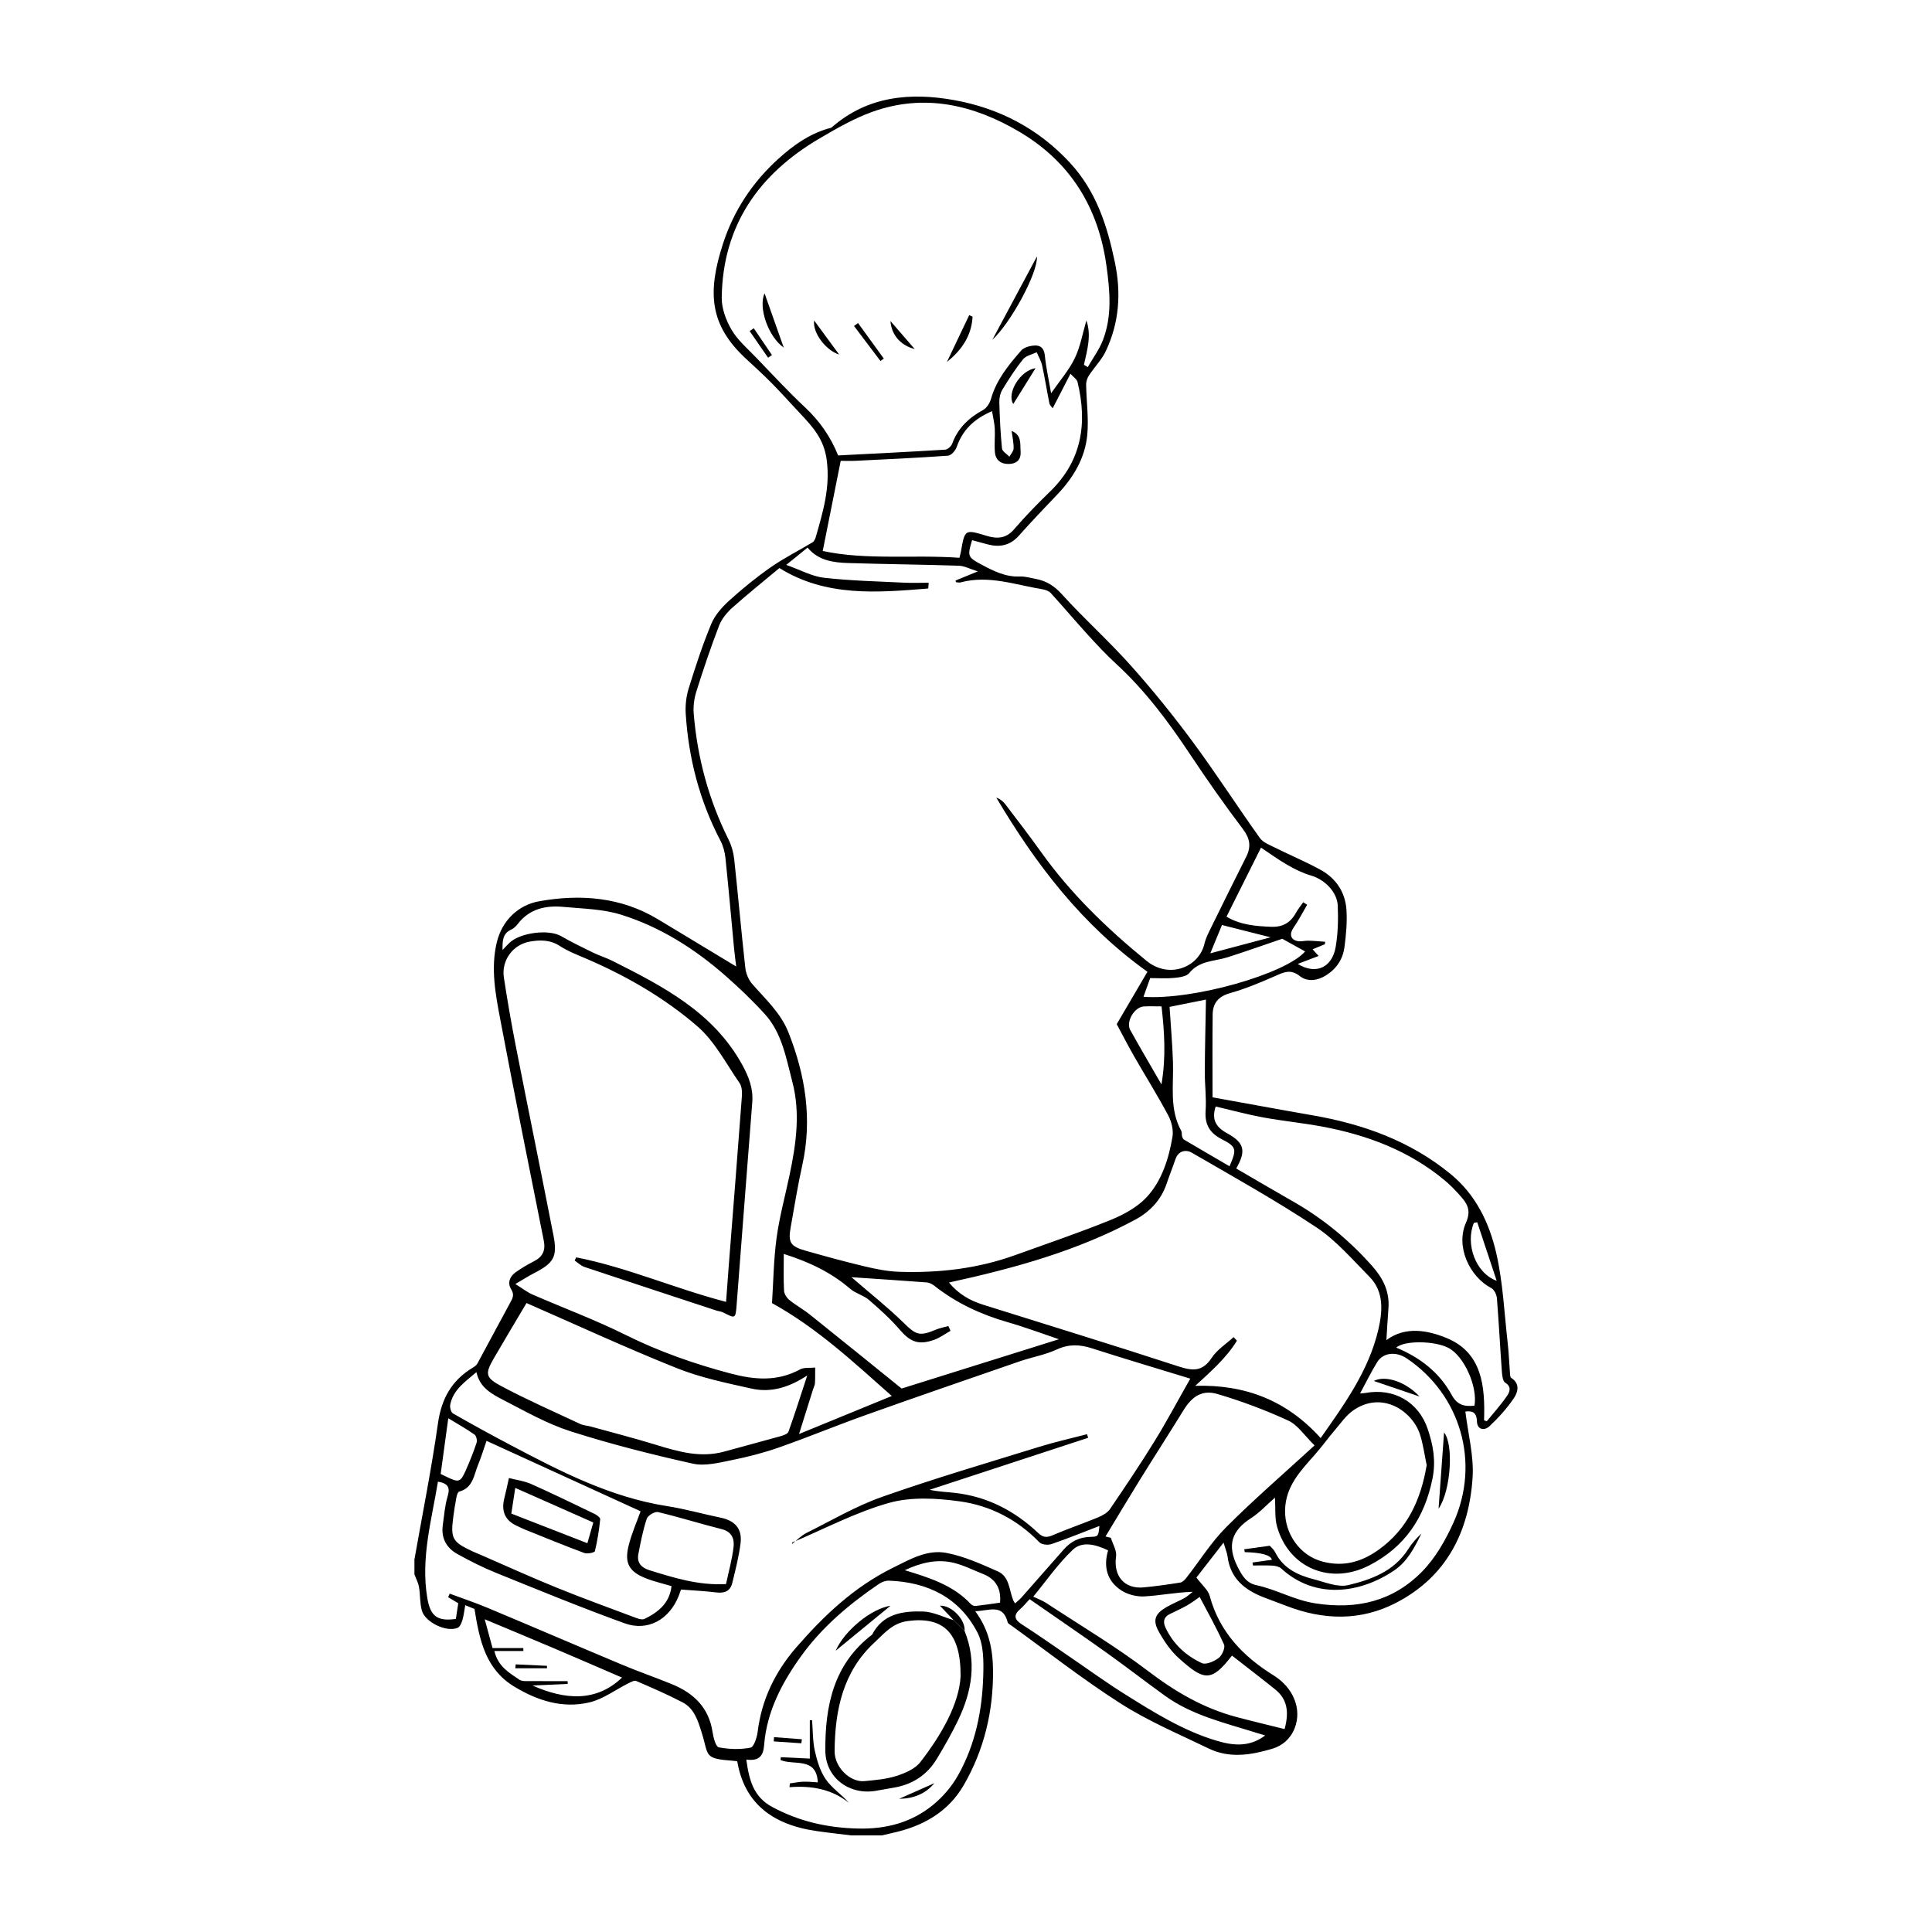 <?xml version="1.0" encoding="UTF-8"?>
<svg xmlns="http://www.w3.org/2000/svg" viewBox="0 0 1000 1000">
  <path d="m214.54 807.02c4.12-23.41 8.81-46.74 12.14-70.27 1.8-12.73 7.07-22.22 17.92-28.79.92-.56 1.97-1.23 2.46-2.13 5.71-10.48 11.26-21.04 16.99-31.51 1.29-2.36 2.32-4.14.52-7.01-2.03-3.25-.74-6.65 2.4-8.84 2.91-2.03 5.96-3.9 9.13-5.49 4.66-2.33 6.42-5.53 5.34-10.9-7.63-38.01-15.22-76.02-22.44-114.11-2.51-13.23-5.1-26.69-1.87-40.16 2.76-11.53 11.26-19.42 21.98-21.33 21.13-3.76 42.21-2.26 61.39 9.3 13.53 8.16 27.06 16.33 40.56 24.48-.3-2.5-.76-5.76-1.08-9.04-1.49-15.67-2.84-31.36-4.48-47.01-.32-3.11-1.18-6.37-2.62-9.12-10.77-20.58-16.47-42.54-17.95-65.61-.28-4.37.25-9.03 1.54-13.2 3.5-11.26 7.17-22.51 11.69-33.38 1.91-4.59 5.64-8.75 9.41-12.16 6.79-6.15 13.96-11.97 21.48-17.21 6.84-4.76 14.38-8.52 21.53-12.84.81-.49 1.38-1.71 1.66-2.71 3.71-13.01 7.55-25.58 5.67-39.89-1.4-10.73-7.11-17.01-13.54-23.85-5-5.32-9.86-10.78-14.99-15.98-4.31-4.37-8.86-8.5-13.36-12.67-18.62-17.27-20.11-33.97-11.75-59.61 5.51-16.91 15.18-31.65 28.61-43.78 7.63-6.89 15.7-12.7 25.65-15.62.71-.21 1.56-.28 2.07-.73 18.58-16.27 40.87-18.09 63.43-14.01 23.03 4.17 43.34 14.65 59.73 32.35 13.64 14.74 19.28 32.41 23.27 51.42 3.37 16.08 2.29 31.32-4.62 46.02-2.15 4.57-5.92 8.37-8.74 12.66-.88 1.33-1.51 3.12-1.49 4.69.13 8.78 1.42 17.64.57 26.3-1.17 11.89-7.17 21.93-15.42 30.58-6.73 7.05-13.46 14.11-19.94 21.39-4.54 5.11-9.92 6.15-16.18 4.52-2.7-.7-5.38-1.46-8.06-2.19-2.47 8.19-2.32 8.83 4.67 12.54 6.26 3.32 12.53 6.6 20.03 6.27 2.75-.12 5.55.76 8.32 1.27 5.47 1.01 9.55 3.6 13.51 7.98 11.4 12.6 24.15 23.99 35.47 36.66 11.33 12.68 22.07 25.96 32.18 39.63 12.03 16.26 22.99 33.3 34.74 49.78 1.68 2.36 5.09 3.63 7.89 5.03 7.82 3.9 15.92 7.28 23.57 11.48 8.04 4.42 12.82 11.64 13.4 20.81.4 6.31-.2 12.75-1.01 19.05-.79 6.18-3.98 11.19-9.41 14.66-4.57 2.92-9.78 3.58-13.75.46-4.69-3.69-8.07-2.06-12.47-.13-7.69 3.39-15.51 6.68-23.58 8.96-6.13 1.73-8.96 5.21-9.04 11.07-.17 13.85-.06 27.7-.06 42.87 17.89 3.22 34.75 6.36 51.65 9.29 26.22 4.54 50.6 13.24 71.52 30.37 13.15 10.77 20.12 25.41 23.71 41.12 3.48 15.23 4.14 31.12 5.93 46.74.55 4.84.7 9.73 1.09 14.59.09 1.08.06 2.72.71 3.13 4.7 2.97 3.42 7.4 1.4 10.4-3.59 5.35-8.04 10.26-12.76 14.67-2.43 2.27-6.28 1.88-6.4-2.58-.15-5.51-3.31-5.35-5.99-5.1 1.37 11.47 4.47 22.95 3.74 34.19-1.83 28.16-13.6 51.4-39.68 64.86-18.3 9.45-37.44 8.96-56.51 1.62-4.02-1.55-8.07-3-12.08-4.56-9.8-3.82-17.14-9.8-18.56-21.07-.23-1.82-1.01-3.56-2.07-7.19-5.57 7.16-10.35 13.31-14.05 18.08 2.97 3.98 6.06 6.44 6.88 9.5 5.03 18.68 17.33 31.37 33.11 41.17 10.15 6.3 14.77 17.41 10.86 27.33-2.18 5.54-6.42 9.09-11.65 10.64-10.83 3.22-22.03 5.08-32.8-.13-15.29-7.4-31.11-14.07-45.38-23.15-19.55-12.44-37.85-26.84-56.67-40.41-.76-.55-1.87-1.11-2.06-1.86-2.5-9.78-9.61-5.83-16.77-5.67 7.14 9.57 9.11 19.87 9.21 30.65.18 21.07-4.58 40.98-15.07 59.23-8.16 14.2-21.44 21.53-37.11 24.92-1.8.39-3.59.83-5.39 1.25h-15.75c-6.06-.75-12.14-1.39-18.18-2.28-23.92-3.48-37.37-15.37-40.89-36.07-.54-.08-1.09-.19-1.64-.23-16.04-1.19-12.9-2.33-16.81-14.78-1.97-6.28-3.85-12.39-9.94-15.56-7.78-4.05-15.84-7.55-23.9-11.01-1.04-.44-2.88.61-4.2 1.27-6.62 3.3-12.85 8.07-19.84 9.76-13.92 3.37-27-.8-39.07-8.11-14.83-8.99-17.97-23.77-20.61-40.21-.65-.26-2.62-1.06-4.78-1.94-.54 2.96-.78 5.4-1.47 7.71-.45 1.48-1.26 3.48-2.45 3.99-5.7 2.46-16.85-2.81-18.54-8.96-1.07-3.9-.79-8.16-1.49-12.19-.39-2.23-1.54-4.34-2.35-6.5 0-2.63 0-5.25 0-7.88zm188.87-512.99c-8.07 6.75-16.4 13.41-24.34 20.5-2.83 2.53-5.53 5.81-6.87 9.29-4.3 11.18-8.12 22.55-11.73 33.98-1.15 3.64-1.72 7.73-1.41 11.52 1.88 22.81 7.74 44.56 17.98 65.11 1.56 3.13 2.6 6.72 2.97 10.19 2.04 18.82 3.68 37.67 5.78 56.48.32 2.86 1.68 6.04 3.56 8.2 6.88 7.9 14.75 14.96 18.74 25.05 8.82 22.28 12.44 45.01 7.16 68.8-2.36 10.6-4.08 21.35-5.99 32.05-1.41 7.91-.19 9.92 7.8 12.19 10.08 2.85 20.19 5.64 30.37 8.06 5.81 1.38 11.78 2.61 17.72 2.82 20.57.71 40.79-1.58 60.29-8.62 16.52-5.97 33.19-11.6 49.45-18.21 6.75-2.74 13.79-6.57 18.64-11.81 7.86-8.49 11.36-19.77 13.33-31.11.61-3.53-.46-7.93-2.18-11.17-5.52-10.37-11.78-20.34-17.62-30.53-3.2-5.58-6.13-11.31-9.05-16.72 5.06-8.63 10.38-17.7 15.9-27.11-33.87-24.22-57.79-55.67-78.24-90.17 1.95.74 3.49 1.9 4.62 3.38 6.24 8.2 12.54 16.37 18.53 24.76 15.38 21.56 34.17 39.67 54.62 56.37 11.75 9.59 27.15 3.27 29.97-8.83.67-2.88 2.09-5.62 3.41-8.31 6.02-12.28 12.09-24.53 18.23-36.75 2.63-5.24 1.96-9.45-1.74-14.34-9.49-12.55-18.55-25.45-27.26-38.56-11.24-16.93-23.28-33.1-38.31-46.91-5.22-4.79-10.07-10.01-14.85-15.25-6.43-7.05-12.56-14.37-19-21.41-1.02-1.12-2.91-1.74-4.5-2-13.99-2.29-27.76-7.45-42.27-3.5-.72.2-1.56-.08-2.35-.14-.05-.29-.09-.58-.14-.88 3.23-1.32 6.46-2.64 11.5-4.7-4.23-1.31-7.02-2.85-9.86-2.94-19.11-.61-38.23-.79-57.33-1.39-7.72-.25-15.4-1.29-20.95-7.98-3.43 2.78-6.57 5.33-11.03 8.95 7.35 2.6 13.29 5.94 19.53 6.65 13.74 1.57 27.62 1.86 41.45 2.55 4.24.21 8.5.03 12.75.03-.08 1-.16 1.99-.24 2.99-26.46 2.14-52.94 4.42-77.03-10.59zm6.63 504.35c-.04.27-.08.54-.11.81 2.46-1.92 4.67-4.32 7.41-5.69 12.99-6.49 25.68-13.95 39.29-18.75 26.81-9.45 54.13-17.47 81.3-25.88 8.14-2.52 16.48-4.37 24.73-6.53.19.62.37 1.24.56 1.86-27.35 8.97-54.7 17.94-82.06 26.91 4.53 1 8.82 1.12 13.07 1.6 16.82 1.9 31.04 9.33 43.22 20.84 2.43 2.3 4.38 2.39 7.4 1.09 7.73-3.33 15.73-6.03 23.51-9.25 2.3-.96 4.87-2.39 6.21-4.36 7.91-11.61 15.75-23.29 23.12-35.24 6.27-10.16 11.87-20.72 18.4-32.21-17.48-5.36-34.23-10.33-50.86-15.68-6.31-2.03-11.97-2.31-18.26.6-6.06 2.8-12.86 3.95-19.22 6.14-26.48 9.14-52.97 18.26-79.36 27.67-15.1 5.38-29.93 11.53-45.05 16.84-7.92 2.78-16.12 4.92-24.35 6.56-6.7 1.34-14.04 3.29-20.4 1.87-21.29-4.74-42.5-10.11-63.27-16.74-12.01-3.83-23.26-10.25-34.55-16.08-5.99-3.1-12.44-6.34-14.17-14.55-5.76 4.97-12.05 9.04-13.57 16.88-.27 1.4.39 3.9 1.42 4.49 9.83 5.64 19.78 11.09 29.81 16.38 25.78 13.61 51.62 27 80.97 31.59 9.39 1.47 18.6 4.1 27.92 6.03 7.29 1.51 11.1 5.76 10.16 13.23-.87 6.92-2.63 13.74-4.29 20.54-1 4.1-3.89 5.42-8.12 4.9-6.08-.75-12.23-1.03-18.41-1.51-.45 1.26-.8 2.3-1.21 3.33-4.87 12.2-15.93 18.52-28.06 14.12-22.48-8.14-44.61-17.25-66.78-26.22-6.75-2.73-13.28-6.07-19.66-9.59-5.75-3.17-8.55-8.3-7.59-15.03.71-5 1.07-10.14 2.52-14.93 1.41-4.64.05-6.65-5.03-7.52-3.27 19.86-8.92 39.38-5.56 59.95 1.56 9.53 4.97 12.49 14.84 11.1.41-2.69.82-5.44 1.23-8.11-1.96-1.17-3.59-2.15-5.22-3.13.26-.62.51-1.23.77-1.85 6.54 2.43 13.18 4.65 19.61 7.34 23.28 9.75 46.47 19.74 69.75 29.49 8.45 3.54 17.12 6.54 25.6 10 11.27 4.61 19.2 12.09 21.12 24.83.43 2.85 1.65 7.58 3.21 7.88 5.33 1.05 11.11 1.21 16.41.19 1.75-.34 3.35-5.24 3.72-8.22 2.07-16.74 9.08-31.13 20.01-43.71 14.33-16.48 29.85-31.21 49.92-41.15 9.15-4.54 17.86-9.62 27.83-7.72 9.16 1.75 18 5.76 26.62 9.59 5.97 2.65 5.78 9.57 7.86 14.84.19.49.53.92.99 1.7 1.21-1.1 2.37-1.98 3.31-3.04 7.32-8.27 14.61-16.56 21.88-24.87 3.65-4.17 8.11-6.39 13.74-6.53 4.21-.1 4.2-.32 4.73-5.65-8.39 3.22-16.52 6.54-24.82 9.38-1.81.62-5.03.31-6.22-.91-11.38-11.73-25.41-19.01-41.15-21.19-12.03-1.67-25.21-2.43-36.66.77-17.27 4.84-33.48 13.48-50.14 20.51zm-112.59-145.93c.26-.55.52-1.1.78-1.65 26.35 5.17 51.11 16.16 77.58 23.05.51-6.87.93-12.8 1.39-18.72 2.28-29.13 4.61-58.26 6.78-87.41.18-2.36.08-5.31-1.16-7.1-6.99-10.1-12.88-21.66-21.94-29.48-16.86-14.55-36.29-25.79-56.89-34.7-4.81-2.08-9.81-3.94-14.16-6.77-5.05-3.28-10.28-3.24-15.62-2.3-8.75 1.54-14.75 9.75-13.41 18.56 1.8 11.85 3.85 23.67 6.16 35.44 6.42 32.7 13.12 65.35 19.51 98.06 2.16 11.06.2 14.3-10.05 19.56-2.86 1.47-5.58 3.23-9.68 5.63 3.87 2.4 6.19 4.25 8.82 5.4 16.11 7.02 32.65 13.16 48.36 20.98 17.4 8.65 35.46 14.95 54.15 19.91 12.32 3.27 24.25 4.32 36.01-2.09 2.15-1.17 5.22-.68 7.86-.96-.02 2.69.04 5.39-.12 8.08-.07 1.09-.65 2.14-.99 3.21-2.27 7.24-4.54 14.47-7.25 23.1 16.45-6.74 31.56-12.94 48.01-19.68-20.14-17.85-38.81-35.29-62-48.08.72-11.05.84-22.49 2.37-33.74 1.48-10.88 4.4-21.57 6.68-32.34 3.4-16.07 5.74-32.31 1.48-48.45-3.22-12.22-5.31-25.22-14.23-35.05-6.4-7.05-13.34-13.68-20.51-19.96-15.91-13.95-33.69-25.18-53.88-31.5-9.46-2.96-19.85-3.1-29.87-4.04-9.14-.85-17.57.94-23.62 8.83-.89 1.16-2.08 2.31-3.39 2.91-4.52 2.08-4.55 5.82-4.5 10.59 1.61-1.69 2.58-2.82 3.67-3.82 5.81-5.34 20.38-6.99 26.59-3.4 5.38 3.11 11 5.83 16.59 8.55 3.36 1.63 6.99 2.73 10.32 4.42 26.01 13.13 51.85 26.41 66.81 53.51 3.47 6.28 5.85 12.37 5.27 19.64-2.77 34.92-5.37 69.86-8.09 104.78-.56 7.2-.66 7.15-6.83 3.97-1.14-.58-2.51-.68-3.75-1.08-22.74-7.48-45.49-14.94-68.19-22.54-1.86-.62-3.4-2.19-5.08-3.32zm263.58-463.64 1.99 1.21c2.68-4.7 6.02-9.15 7.92-14.15 4.72-12.45 3.56-25.17 1.77-38.22-4.19-30.5-18.91-54.01-45.2-69.51-23.6-13.91-49.07-19.89-75.93-10.28-9.53 3.41-18.52 8.6-27.3 13.75-31.43 18.42-50.19 45.02-50.72 82.39-.08 5.61 2.23 11.82 5.13 16.76 3.13 5.33 8.15 9.6 12.52 14.15 8.42 8.76 16.69 17.68 25.53 25.99 7.36 6.91 13 14.78 17.08 24.83 18.37-.95 36.88-1.84 55.37-2.98 1.32-.08 3.18-1.78 3.68-3.13 2.93-8.06 8.56-13.36 15.94-17.39 1.89-1.03 3.51-3.58 4.12-5.76 2.8-9.89 9.08-17.52 15.6-25 1.02-1.17 2.84-1.94 4.43-2.28 4.09-.87 7.32-.49 7.87 5.02.62 6.22 2.02 12.36 3.22 19.34 4.52-6.54 9.25-11.91 12.24-18.12 2.93-6.08 4.09-13.01 6.02-19.55 2.68 7.51.48 15.22-1.28 22.93zm-69.84 475.02c4.78 5.85 10.76 9.32 17.57 11.46 33.71 10.62 67.53 20.93 101.12 31.93 7.41 2.43 12.53 2.84 17.31-4.42 2.78-4.22 7.48-7.18 11.31-10.71.58.61 1.16 1.22 1.74 1.83-5.6 9.15-13.75 16.18-21.58 23.38 25.81-.73 47.3 7.49 64.91 27.04 12.23-17.4 24.95-34.92 29.89-56.3 2.11-9.12 3.06-19.41-4.61-27.16-8.8-8.9-17.17-18.75-27.45-25.58-20.86-13.86-42.82-26.1-64.52-38.66-3.02-1.74-6.95-1.12-8.49 3.41-1.44 4.25-3.13 8.41-4.56 12.67-2.86 8.46-8.75 14.56-16.25 18.59-29.95 16.11-62.35 25.09-96.38 32.52zm276.94 71.3 1.4.54c3.58-4.4 7.42-8.61 10.59-13.29 1.2-1.77 2.46-4.55-1.01-6.69-1.35-.83-1.61-3.96-1.77-6.09-.91-12.52-1.54-25.07-2.54-37.58-.15-1.86-1.36-4.47-2.85-5.26-11.46-6.03-18.58-21.65-13.19-33.82 3.05-6.88.36-10.33-3.35-14.47-2.37-2.64-4.87-5.21-7.59-7.48-18.48-15.42-40.23-23.55-63.54-27.89-10.11-1.88-20.39-2.87-30.51-4.73-8.25-1.52-16.37-3.74-24.53-5.65-2.15 6.51-.13 10.54 5.83 13.81 9.17 5.03 9.96 9.19 4.8 18.28 9.86 5.73 19.68 11.54 29.59 17.18 15.46 8.81 28.94 19.98 40.75 33.27 5.6 6.29 9.11 13.2 8.45 21.86-.44 5.72-.74 11.44-1.06 16.54 9.8-7.36 21.42-5.08 31.05-1.15 18.53 7.56 20.08 25.02 19.5 42.63zm-223.25-523.81c-.56-.78-1.51-1.55-1.7-2.47-1.32-6.56-2.35-13.18-3.78-19.71-.52-2.36-1.85-4.55-2.81-6.82-2.39 1.17-5.51 1.75-7.03 3.62-3.98 4.93-7.43 10.33-10.74 15.76-1.1 1.8-1.62 4.27-1.57 6.41.21 8.01.58 16.03 1.38 24 .15 1.54 2.51 2.86 3.85 4.28.76-1.44 2.15-2.88 2.17-4.33.04-3-.65-6.02-1.04-9.03 5.33 2.2 4.35 6.64 4.65 10.52.33 4.13-1.77 6.42-5.86 6.59-4.11.17-7.03-1.8-7.43-5.99-.38-4.08.13-8.24-.08-12.35-.15-2.81-.86-5.59-1.42-8.98-9.48 4.08-15.27 9.86-18.3 18.57-.64 1.85-2.83 4.35-4.46 4.47-15.86 1.14-31.76 1.86-47.65 2.64-2.94.14-5.9.02-7.91.02-3.17 15.89-6.15 30.79-9.31 46.66 22.51 4.88 46.78 1.81 70.76 3.53.42-1.7.63-2.4.76-3.12 2.03-11.69 2.02-11.65 13.33-8.24 5.3 1.6 9.98 1.5 14.13-3.32 5.86-6.8 12.14-13.27 18.6-19.51 16.61-16.06 19.5-35.47 14.28-56.91-.32-1.33-1.98-2.33-3.63-4.16-3.31 6.42-6.09 11.83-9.18 17.85zm-272.36 463.14c-5.72 9.66-11.31 18.94-16.74 28.31-4.76 8.21-4.76 10.18 3.68 14.68 13.33 7.1 27.21 13.19 40.9 19.61 1.65.77 3.64.82 5.44 1.32 11.31 3.13 22.68 6.06 33.9 9.5 11.54 3.55 22.99 6.83 35.18 3.45 9.72-2.7 19.48-5.24 29.19-7.97 1.48-.42 3.63-1.17 4.03-2.28 3.31-9.25 6.27-18.62 9.74-29.16-9.54 6.31-18.93 9.02-28.78 6.83-13.12-2.92-26.48-5.68-38.88-10.65-26.17-10.47-51.78-22.33-77.65-33.64zm299.68 120.8c.93.24 1.85.48 2.78.72.97 3.22 3.14 6.61 2.7 9.62-1.48 10.03 4.22 16.98 14.27 16.03 6.34-.6 12.65-1.49 18.94-2.5 1.15-.18 2.33-1.37 3.12-2.38 6.88-8.78 12.85-18.45 20.67-26.29 14.31-14.34 29.7-27.61 45.74-42.33-5.32-5.18-8.73-10.59-13.6-12.83-11.81-5.44-24.11-10.05-36.58-13.74-8-2.37-13.22 1.18-17.66 8.38-7.47 12.12-15.19 24.08-22.69 36.19-5.98 9.66-11.8 19.42-17.68 29.14zm-185.91 115.46c1.43 10.55 3.65 19.31 13.38 24.54 13.94 7.5 28.52 10.82 44.42 11.19 14.62.34 27.49-3.07 38.59-12.02 5.25-4.23 9.97-9.76 13.26-15.63 8.88-15.81 12.44-33.34 12.98-51.29.23-7.54.3-16.18-3-22.53-9.36-18.05-25.76-26.11-45.82-26.83-1.71-.06-3.71.69-5.16 1.68-15.3 10.39-29.43 22.3-40.24 37.31-9.88 13.71-17.84 28.71-19.19 46.13-.42 5.43-2.45 8.4-9.24 7.47zm352.16-152.37c-1.14-5.38-1.83-10.8-3.48-15.91-3.86-11.89-19.39-22.84-34.47-12.47-3.8 2.61-6.59 6.77-9.67 10.37-3.5 4.1-6.66 8.49-10.22 12.54-7.4 8.42-15.23 16.37-15.46 28.83-.23 12.28 7.75 23.56 19.52 26.6 10.79 2.79 20.12.17 29.03-6.25 15-10.83 21.74-25.98 24.75-43.69zm-406.88 23.88c-26.27-12.01-53.01-24.23-79.75-36.45-1.34 3.86-2.63 8.18-4.34 12.32-2.21 5.34-2.58 12.04-9.83 13.96-.67.18-1.18 1.8-1.38 2.83-.64 3.31-1.17 6.64-1.61 9.98-1.53 11.55-.59 13.21 10.02 18.15 1.36.63 2.76 1.17 4.13 1.77 13.04 5.66 25.98 11.56 39.15 16.91 13.66 5.55 27.54 10.58 41.35 15.76 1.32.5 3.16 1.02 4.26.49 7.16-3.45 13.01-8.16 14.01-16.98-4.52-1.35-9.1-2.37-13.4-4.09-8.55-3.41-11.04-7.78-8.83-16.76 1.58-6.43 4.33-12.57 6.22-17.9zm135.09-63.52c27.02-8.47 54.54-17.09 81.43-25.52-8.19-2.75-17.28-6.17-26.59-8.85-13.83-3.98-26.59-9.9-37.91-18.85-1.09-.86-2.57-1.61-3.92-1.71-13.33-1.01-26.68-1.87-38.99-2.7-.39-.33.43.33 1.22 1.01 8.59 7.44 17.55 14.5 25.66 22.44 6.59 6.45 8.22 7.33 17.02 3.63 2-.84 4.19-1.2 6.3-1.78.37.82.74 1.64 1.11 2.45-2.8 1.57-5.44 3.57-8.42 4.64-8.15 2.92-12.44 1.06-17.79-5.15-4.85-5.62-10.43-10.67-16.07-15.53-2.77-2.38-6.82-3.28-9.6-5.67-9.7-8.34-20.82-13.79-34.42-18.09 0 6.75-.2 12.89.13 19.01.09 1.68 1.38 3.7 2.73 4.81 3.32 2.72 7.16 4.79 10.51 7.47 16.02 12.81 31.95 25.73 47.6 38.37zm193.27 56.45c-4.18 3.64-7.89 7.73-12.37 10.61-9.99 6.43-12.6 13.97-7.06 25.05 2.38 4.77 4.64 8.56 9.77 9.66 10.42 2.23 19.57 7.71 30.48 9.41 21.68 3.38 40.35-1.13 55.4-16.53 6.87-7.03 12.1-16.25 16.19-25.32 13.99-31.02 3.6-66.24-24.2-84.92-5.61-3.77-12.26-3.07-15.37 2.01s-5.74 10.46-8.8 16.12c1.32-.12 2.06-.12 2.77-.25 14.7-2.7 27.48 4.55 32.25 18.67 2.81 8.31 4.32 16.53 2.45 25.7-4.11 20.23-14.26 35.36-32.73 44.88-19.92 10.27-41.5 1.49-47.69-19.98-1.3-4.52-.76-9.57-1.11-15.1zm4.97 119.8c2.53-9.23 1.19-15.64-4.9-20.55-7.36-5.92-14.87-11.66-22.33-17.48-10.72 13.83-14.41 13.13-27.53 1.34-4.2-3.78-7.59-8.76-10.36-13.75-3.28-5.88-1.96-9.19 3.81-12.59 3.05-1.8 6.4-3.09 9.5-4.8 1.53-.84 2.83-2.12 4.23-3.2-8.76.24-16.84 1.92-25 2.37-3.95.22-8.61-.95-11.91-3.09-7.38-4.78-9.4-12.19-6.86-20.74-6.37-3.05-13.4-4.95-18.3-.29-7.63 7.24-13.72 16.09-20.45 24.25 2.41 1.16 4.74 1.98 6.75 3.3 17.67 11.61 35.94 22.45 52.73 35.23 13.97 10.63 28.53 19.16 45.41 23.68 8.21 2.2 16.48 4.15 25.22 6.33zm17.61-400.16c-3.72 1.42-6.9 2.64-10.8 4.13 9.45 5.81 17.83 1.85 19.65-8.87 1.18-6.95 1.35-14.19 1.06-21.26-.3-7.25-6.93-13.62-13.88-15.64-4.24-1.23-8.34-3.27-12.19-5.48-4.79-2.75-9.27-6.04-13.65-8.95-6.11 12.23-11.93 23.87-17.86 35.74 7.34 4.35 15.11 4.89 22.98 5.24 5.88.26 10.05-1.98 12.88-7.1 1.09-1.97 2.54-3.74 3.83-5.61.68.43 1.37.87 2.05 1.3-2.34 4-4.47 8.15-7.1 11.95-2.19 3.17-1.56 6.15 2.22 6.87 1.77.34 3.69-.28 5.54-.23 2.9.08 5.8.37 8.7.57-.08.43-.16.86-.25 1.29-2.07.86-4.13 1.71-6.29 2.6 1.56 1.73 2.58 2.86 3.1 3.43zm-27.64 403.46c-1.81-.54-3.35-.98-4.88-1.46-16.21-5.11-32.96-8.93-47.08-19.13-10.32-7.46-20.39-15.27-30.76-22.66-12.94-9.21-26.07-18.15-39.22-27.28-1.91 2.04-3.19 3.67-4.73 4.99-3.69 3.15-3.34 5.47.77 8.1 7.87 5.04 15.51 10.44 23.24 15.71 10.04 6.84 19.87 14.03 30.16 20.47 14.9 9.33 29.84 18.68 46.89 23.86 8.72 2.65 17.22 3.69 25.6-2.59zm-279.09-78.33c1.32-6.24 3.15-12.7 3.92-19.28.48-4.13-.94-7.88-6.16-9.18-11.03-2.75-21.89-6.2-32.95-8.82-1.66-.39-5.27 1.77-5.83 3.46-1.98 5.95-3.19 12.17-4.36 18.36-.82 4.36 1.55 6.97 5.62 8.23 12.64 3.9 25.24 7.97 39.75 7.23zm248.41-302.54c-5.57 1.11-12.2 2.44-18.82 3.77.61 9.64 1.45 19.1 1.76 28.58.4 11.99-1.96 24.26 4.27 35.56.42.76.18 1.85.42 2.75.18.65.48 1.5 1 1.8 7.81 4.63 15.66 9.19 23.58 13.81 3.82-8.8 3.69-10.05-3.95-13.97-6.29-3.23-8.93-7.6-8.43-14.76.47-6.65-.45-13.39-.42-20.09.06-12.25.38-24.5.6-37.44zm-368.31 337.17c1.95 8.14 7.75 11.29 12.88 14.81 1.58 1.08 4.26.72 6.44.75 6.19.08 12.39.03 18.58.03.02.49.04.98.07 1.46-6.07.27-12.14.54-18.21.81 16.79 7.48 32.95 8.67 46.31-4.1-10.65-4.59-22.45-9.73-34.29-14.77-11.98-5.09-24.01-10.07-36.77-15.42 1.48 5.46 2.77 10.2 4.05 14.92h15.93c0 .5.01 1 .02 1.5h-15.02zm335.99-338.62c25.95 1.85 73.87-12.01 83.65-23.48-4.07-2.26-8.28-4.59-11.83-6.56-9.26 3.15-18.71 6.52-28.25 9.57-6.84 2.18-14.61 1.63-19.9 8.19-1.44 1.79-5.07 2.22-7.77 2.5-3.95.4-7.98.1-12.44.1-.95 2.65-2.13 5.94-3.47 9.68zm29.08 310.64c-1.5 1.02-3.92 2.88-6.55 4.39-2.9 1.66-5.99 2.99-8.98 4.49-3.15 1.58-3.53 4.03-2.14 7.02 3.96 8.48 10.56 14.54 18.81 18.34 2.12.98 6.36-.89 8.7-2.67 1.77-1.34 3.5-5.29 2.76-6.95-3.92-8.71-8.63-17.05-12.6-24.63zm-152.63-13.85c12.65 3.88 25 7.65 34.26 17.61.54.58 1.65.98 2.43.9 4.23-.47 8.45-1.12 12.61-1.7.66-7.42-2.27-12.25-8.81-14.85-5.03-2-9.96-4.51-15.18-5.78-8.78-2.14-17.21.03-25.32 3.83zm294.88-85.17c1.66-9.87-5.3-25.39-13.23-29.75-6.99-3.84-22.95-4.15-27.3-.3 12.3 5.1 22.4 12.86 28.74 24.54 2.88 5.3 6.74 6.09 11.79 5.5zm-162.03-166.3c2.44-14.35 1.51-27.09.05-40.36-3.22 0-6.18-.12-9.13.03-4.87.24-9.45 7.87-7.09 12.16 4.96 9 10.21 17.84 16.16 28.18zm-373.07 201.66c1.07.52 2.05 1.01 3.04 1.48 6.41 3.09 7.21 2.88 10.03-3.53 2.03-4.61 3.92-9.3 5.5-14.08.4-1.21-.1-3.58-1.02-4.23-4.18-2.94-8.66-5.45-13.62-8.48-1.41 10.3-2.66 19.48-3.94 28.84zm398.34-269.48c11.22-2.98 20.72-5.5 31.22-8.29-9.16-2.32-16.84-4.25-25.17-6.36-1.61 3.89-3.47 8.42-6.04 14.65zm138.18 139.21c-.58.1-1.15.2-1.73.3-4.52 10.81.81 26.05 11.79 29.98-3.56-10.72-6.81-20.5-10.06-30.28z"></path>
  <path d="m536.73 132.72c.45 8.68-13.57 34.41-23.1 43.16 7.83-14.63 15.19-28.38 23.1-43.16z"></path>
  <path d="m405.68 179.95c-8.05-5.7-13.29-20.8-9.94-28.11 3.23 9.12 6.68 18.91 9.94 28.11z"></path>
  <path d="m503.4 163.91c-.51 9.75-5.53 17.25-13.27 23.42 3.85-8.08 7.69-16.15 11.54-24.23.58.27 1.15.54 1.73.81z"></path>
  <path d="m421.39 165.88c4.18 5.68 8.36 11.37 12.96 17.62-6.64-1.95-13.86-11.14-12.96-17.62z"></path>
  <path d="m444.12 167.21c4.44 6.13 8.89 12.25 13.33 18.38l-1.72 1.27c-4.56-6.04-9.12-12.08-13.68-18.12.69-.51 1.38-1.02 2.07-1.53z"></path>
  <path d="m460.89 166.17c3.93 4.53 7.85 9.06 12.57 14.5-7.2-1.85-12.02-7.17-12.57-14.5z"></path>
  <path d="m390.15 169.91c3.14 4.62 6.27 9.24 9.41 13.86-.67.46-1.34.92-2.01 1.38-3.18-4.59-6.35-9.18-9.53-13.77.71-.49 1.41-.97 2.12-1.46z"></path>
  <path d="m535.99 190.59c-3.89 6.25-7.68 12.35-11.52 18.52-3.6-5.66 3.72-17.48 11.52-18.52z"></path>
  <path d="m499.28 844.2c6.4 15.9 3.79 31.22-3.32 46.07-3.31 6.9-7.12 13.59-11.09 20.15-5.14 8.49-12.85 13.39-22.67 14.94-3.14.5-6.25 1.18-9.4 1.65-13.64 2.03-25.53-7.1-25.61-20.91-.14-23.14 4.26-44.82 24.22-60.02 5.58-10.87 15.88-12.25 26.22-11.98 5.36.14 10.66 2.91 15.98 4.49zm-2.08 23.5c.17-23.27-9.47-31-27.3-28.66-8.03 1.06-12.23 6.45-17.28 11.12-16.41 15.16-20.43 35.13-20.63 56.15-.08 8.63 8.21 16.28 15.4 15.6 5.56-.53 11.26-.99 16.52-2.67 4.48-1.43 9.66-3.59 12.39-7.1 11.36-14.6 20.17-30.56 20.9-44.44z"></path>
  <path d="m419.16 910.24v-19.82c.39-.02.79-.05 1.18-.07.42 5.31.27 10.75 1.42 15.9 1.14 5.12 2.75 10.53 5.68 14.75 3.11 4.48 8.03 7.7 11.99 12.16-9-7.18-19.5-9-30.76-8.11.05-.65.1-1.31.15-1.96 2.34-.31 4.67-.81 7.01-.89 2.56-.08 5.13.23 7.47.35-.69-13.41-12.33-8.58-19.31-11.57.05-.49.11-.97.16-1.46 4.87.23 9.73.47 15 .72z"></path>
  <path d="m432.53 854.42c4.61-10.48 18.38-21.74 28.4-23.29-9.21 7.55-19.13 15.68-28.4 23.29z"></path>
  <path d="m499.28 844.2-5.67-5.61c-2.4-2.53-4.8-5.05-7.09-7.47 5.82-.37 13.23 7.07 12.76 13.07z"></path>
  <path d="m465.41 931.06c6.07-2.7 12.14-5.39 18.21-8.09-4.72 5.74-11.11 7.99-18.21 8.09z"></path>
  <path d="m414.76 902.32c-4.76-.32-9.51-.65-14.27-.97.05-.74.09-1.47.14-2.21l14.43 1.11c-.1.69-.2 1.38-.3 2.07z"></path>
  <path d="m263.42 765.04c3.63.94 7.76 1.43 11.39 3.04 11.09 4.93 22.01 10.25 32.95 15.52 1.19.57 3 1.93 2.91 2.76-.6 5.54-1.41 11.1-2.75 16.5-.19.78-3.92 1.55-5.51.96-10.17-3.76-20.2-7.9-30.27-11.94-1.56-.63-3.07-1.39-4.6-2.09q-9.17-4.18-6.45-14.48c.78-3 1.37-6.04 2.32-10.26zm40.6 33.74c1.26-4.42 2.26-7.93 3.07-10.75-13.73-6.08-26.81-11.87-40.39-17.89-.78 5.09-1.42 9.26-2.04 13.29 13.28 5.18 25.96 10.12 39.37 15.34z"></path>
  <path d="m648.27 808.76c3.36-.47 6.72-.95 10.06-1.42q-.87-3.6-14.04-3.96c-.09-.49-.19-.99-.28-1.48 4.12-.57 8.23-1.14 13.2-1.83.5.58 2.04 1.81 2.84 3.42 4.15 8.34 11.7 11.81 20.01 13.95 5.86 1.51 12.38 4.29 17.78 3.01 11.95-2.84 23.78-7.18 31.02-18.58 1.88-2.96 4.22-5.64 6.85-8.08-3.55 7.16-7.18 14.39-14.02 19.02-17.85 12.07-40.92 15.13-58.52-.95-1.08-.99-2.97-1.39-4.53-1.49-3.35-.22-6.73-.07-10.09-.07l-.28-1.53z"></path>
  <path d="m744.6 780.91c.93-12.87 1.93-26.79 2.84-39.42 5 5.82 3.65 29.96-2.84 39.42z"></path>
  <path d="m711.08 714.79c5.79-3.05 16.22.14 23.67 8.04-7.81-2.65-16.24-5.51-23.67-8.04z"></path>
  <path d="m266.93 861.47 16.19.76v1.27h-16.4c.07-.68.14-1.35.21-2.03z"></path>
</svg>
